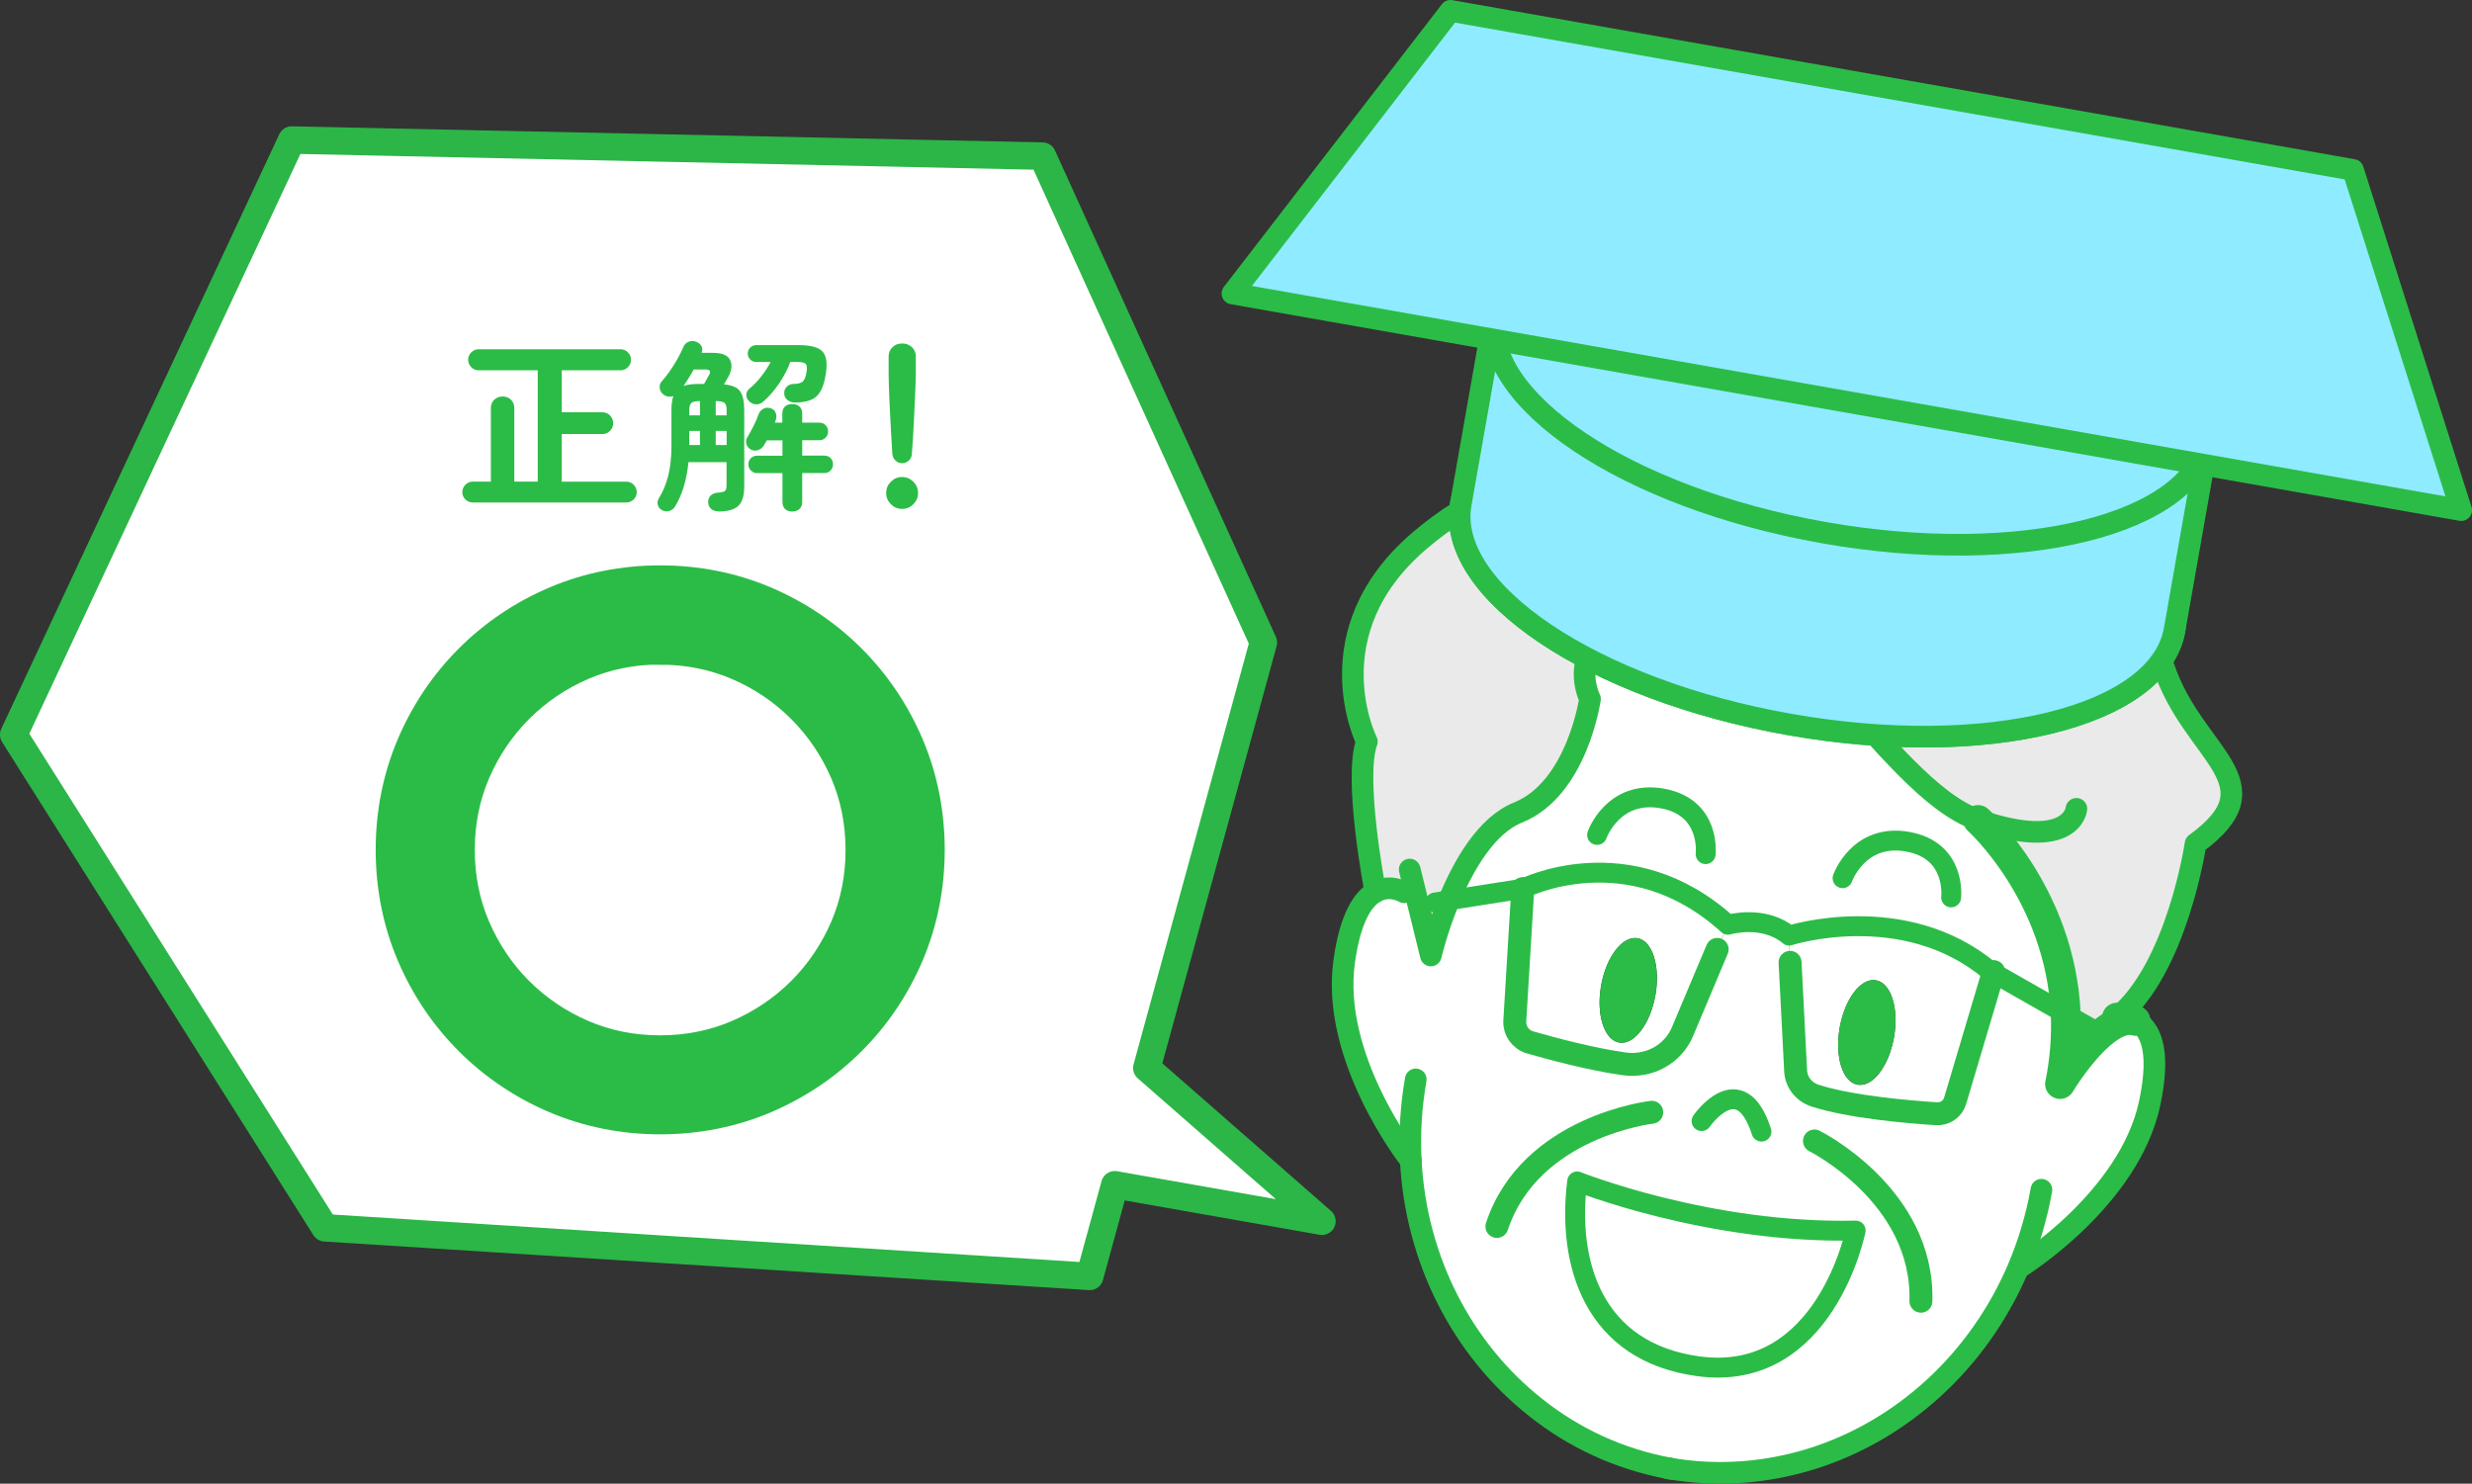 <?xml version="1.0" encoding="UTF-8"?><svg id="_レイヤー_2" xmlns="http://www.w3.org/2000/svg" viewBox="0 0 342.75 205.74"><rect x="0" y="0" width="342.75" height="205.74" fill="#333333" stroke="none"/><defs><style>.cls-1,.cls-2,.cls-3,.cls-4,.cls-5{fill:none;}.cls-1,.cls-2,.cls-3,.cls-4,.cls-5,.cls-6{stroke-linecap:round;stroke-linejoin:round;}.cls-1,.cls-3,.cls-7,.cls-4,.cls-5,.cls-6{stroke:#2bbc47;}.cls-1,.cls-6{stroke-width:3px;}.cls-8{fill:#eaeaea;}.cls-9{fill:#fff;}.cls-10,.cls-7{fill:#2bbc47;}.cls-2{stroke:#2bb647;stroke-width:3.81px;}.cls-3{stroke-width:3.18px;}.cls-7{stroke-miterlimit:10;stroke-width:4px;}.cls-4{stroke-width:2.76px;}.cls-5{stroke-width:4.14px;}.cls-6{fill:#8febff;}</style></defs><g id="_イラスト"><g><g><g><g><path class="cls-8" d="m200.9,124.83c-1.71,4.12-2.52,7.66-2.52,7.66l-2.24-9.12-1.43.34s-1.94-1.2-4-.05c-.14-.7-3.01-15.89-1.18-20.83,0,0-7.61-15.12,7.29-27.85,14.9-12.73,25.92-7.43,25.92-7.43,0,0,5.96-13.57,31.42-9.82,25.44,3.77,41.86,22.49,45.85,34.73,4.01,12.22,16.12,16.03,4.42,24.53,0,0-2.55,17.35-10.91,24.12.21-.02,1.38-.19,2.55.41-1.53-.39-3.22.5-4.79,1.84l-4.86-2.76c-.75-16.66-12.15-26.9-12.15-26.9-13.09-4.48-26.85-34.59-42.85-30.47-16.01,4.14-10.97,13.67-10.97,13.67,0,0-1.76,12.45-9.99,15.77-4.43,1.78-7.59,7.39-9.56,12.16Z"/><path class="cls-9" d="m212.93,195.19c-10.14-7.99-16.62-20.48-17.32-34.26-.52-.66-11.08-14.36-9.22-27.63.85-6.12,2.63-8.67,4.32-9.62,2.07-1.15,4,.05,4,.05l1.43-.34,2.24,9.12s.81-3.54,2.52-7.66l10.24-1.61-1.11,18.38c-.07,1.34.8,2.56,2.12,2.95,3,.86,8.44,2.33,13.03,2.97,3.46.49,6.76-1.31,8.09-4.43l4.82-11.44,1.48-3.42s4.93-1.47,8.48,1.5l.14,3.71.77,15.04c.07,1.57,1.14,2.94,2.69,3.44,4.82,1.57,12.99,2.27,16.8,2.51,1.21.09,2.31-.66,2.63-1.81l5.28-17.74,10.05,5.72c.12,3.03-.08,6.27-.79,9.71,0,0,2.59-4.34,5.65-6.95,1.57-1.34,3.26-2.23,4.79-1.84,1.83.9,3.66,3.63,1.99,11.45-2.86,13.42-18.13,22.83-18.13,22.83l-.08-.03c-5.48,12.94-16.11,22.59-28.68,26.52-6.22,1.93-12.89,2.5-19.67,1.34h-.02c-6.98-1.3-13.28-4.25-18.56-8.46Zm22.55-5.73c17.58,2.38,21.81-18.82,21.81-18.82-20.36.49-38.61-6.81-38.61-6.81-1.41,11.26,2.14,23.64,16.8,25.63Z"/><path class="cls-9" d="m276.37,134.89l-.43-.24c-11.97-10.04-27.88-4.92-27.88-4.92-3.55-2.96-8.48-1.5-8.48-1.5-13.73-12.5-28.44-5.01-28.44-5.01l-10.24,1.61c1.97-4.77,5.13-10.38,9.56-12.16,8.22-3.32,9.99-15.77,9.99-15.77,0,0-5.04-9.53,10.97-13.67,16-4.12,29.76,25.99,42.85,30.47,0,0,11.4,10.24,12.15,26.9l-10.05-5.72Z"/><path class="cls-9" d="m276.37,134.89l-5.28,17.74c-.33,1.15-1.42,1.9-2.63,1.81-3.81-.24-11.98-.94-16.8-2.51-1.55-.5-2.62-1.87-2.69-3.44l-.77-15.04-.14-3.71s15.91-5.12,27.88,4.92l.43.24Zm-13.76,8.94c.7-3.99-.41-7.53-2.5-7.89-2.09-.37-4.32,2.58-5.03,6.57s.39,7.54,2.48,7.91c2.09.37,4.34-2.57,5.05-6.58Z"/><path class="cls-10" d="m260.11,135.93c2.09.37,3.2,3.9,2.5,7.89-.71,4.01-2.97,6.95-5.05,6.58-2.09-.37-3.18-3.9-2.48-7.91s2.94-6.93,5.03-6.57Z"/><path class="cls-9" d="m257.29,170.63s-4.23,21.21-21.81,18.82c-14.66-1.99-18.21-14.37-16.8-25.63,0,0,18.25,7.29,38.61,6.81Z"/><path class="cls-9" d="m239.58,128.23l-1.48,3.42-4.82,11.44c-1.33,3.12-4.63,4.92-8.09,4.43-4.6-.65-10.03-2.12-13.03-2.97-1.32-.4-2.19-1.62-2.12-2.95l1.11-18.38s14.71-7.48,28.44,5.01Zm-10.05,9.76c.7-3.99-.41-7.53-2.48-7.89s-4.34,2.57-5.05,6.56.41,7.55,2.5,7.91,4.32-2.58,5.03-6.59Z"/><path class="cls-10" d="m227.05,130.1c2.07.36,3.18,3.9,2.48,7.89s-2.97,6.95-5.03,6.59-3.2-3.9-2.5-7.91,2.96-6.93,5.05-6.56Z"/></g><g><path class="cls-1" d="m231.51,203.64l.3.05"/><path class="cls-1" d="m196.3,149.68c-.67,3.79-.88,7.56-.69,11.24.7,13.78,7.18,26.27,17.32,34.26,5.28,4.21,11.58,7.16,18.56,8.45"/><path class="cls-1" d="m283.05,164.98c-.67,3.79-1.76,7.41-3.19,10.8-5.48,12.94-16.11,22.59-28.68,26.52-6.22,1.93-12.89,2.5-19.67,1.34h-.02c-.1-.02-.18-.04-.28-.05"/><path class="cls-1" d="m195.62,160.95l-.02-.02c-.52-.66-11.08-14.36-9.22-27.63.85-6.12,2.63-8.67,4.32-9.62,2.07-1.15,4,.05,4,.05"/><path class="cls-1" d="m296.07,141.53c1.83.9,3.66,3.63,1.99,11.45-2.86,13.42-18.13,22.83-18.13,22.83"/><path class="cls-5" d="m293.52,141.12c.21-.02,1.38-.19,2.55.41"/><path class="cls-5" d="m296.07,141.53c-1.53-.39-3.22.5-4.79,1.84-3.06,2.61-5.65,6.95-5.65,6.95.71-3.44.91-6.68.79-9.71-.75-16.66-12.15-26.9-12.15-26.9"/><path class="cls-4" d="m235.93,155.46s5.33-7.7,8.3,1.46"/><path class="cls-4" d="m221.44,115.78s2.21-6.27,9.02-5.06,6.03,7.72,6.03,7.72"/><path class="cls-4" d="m255.48,121.78s2.21-6.27,9.02-5.06,6.03,7.72,6.03,7.72"/><path class="cls-4" d="m218.68,163.83s18.25,7.29,38.61,6.81c0,0-4.23,21.21-21.81,18.82-14.66-1.99-18.21-14.37-16.8-25.63Z"/><path class="cls-1" d="m287.9,112.16s-.53,6.01-13.62,1.55c-13.09-4.48-26.85-34.59-42.85-30.47-16.01,4.14-10.97,13.67-10.97,13.67,0,0-1.76,12.45-9.99,15.77-4.43,1.78-7.59,7.39-9.56,12.16-1.71,4.12-2.52,7.66-2.52,7.66l-2.24-9.12-.69-2.8"/><path class="cls-1" d="m190.7,123.69v-.02c-.14-.7-3.01-15.89-1.18-20.83,0,0-7.61-15.12,7.29-27.85,14.9-12.73,25.92-7.43,25.92-7.43,0,0,5.96-13.57,31.42-9.82,25.44,3.77,41.86,22.49,45.85,34.73,4.01,12.22,16.12,16.03,4.42,24.53,0,0-2.55,17.35-10.91,24.12l-.02.02"/><path class="cls-4" d="m198.97,125.15l1.94-.31,10.24-1.61s14.71-7.48,28.44,5.01c0,0,4.93-1.47,8.48,1.5,0,0,15.91-5.12,27.88,4.92l.43.24,10.05,5.72,4.86,2.76"/><path class="cls-3" d="m211.14,123.22l-1.11,18.38c-.07,1.34.8,2.56,2.12,2.95,3,.86,8.44,2.33,13.03,2.97,3.46.49,6.76-1.31,8.09-4.43l4.82-11.44"/><path class="cls-3" d="m276.42,134.73l-.05.16-5.28,17.74c-.33,1.15-1.42,1.9-2.63,1.81-3.81-.24-11.98-.94-16.8-2.51-1.55-.5-2.62-1.87-2.69-3.44l-.77-15.04"/><path class="cls-3" d="m229.02,154.24s-16.84,1.9-21.47,15.83"/><path class="cls-3" d="m251.58,158.22s15.17,7.55,14.76,22.22"/></g></g><ellipse class="cls-6" cx="252.03" cy="78.62" rx="22.2" ry="50.25" transform="translate(130.84 313.16) rotate(-80)"/><ellipse class="cls-6" cx="256.72" cy="52" rx="22.2" ry="50.25" transform="translate(160.93 295.79) rotate(-80)"/><path class="cls-6" d="m202.54,69.89c-2.13,12.07,18.3,25.77,45.63,30.58,27.33,4.82,51.21-1.06,53.34-13.13l4.69-26.61c2.13-12.07-18.3-25.77-45.63-30.58-27.33-4.82-51.21,1.06-53.34,13.13l-4.69,26.61Z"/><path class="cls-6" d="m306.21,60.73c-2.13,12.07-26.01,17.95-53.34,13.13-27.33-4.82-47.76-18.51-45.63-30.58"/><polygon class="cls-6" points="341.25 70.74 170.88 40.7 201.11 1.5 326.25 23.56 341.25 70.74"/></g><g><polygon class="cls-9" points="183.29 169.35 159.01 148.1 175.17 89.09 144.54 21.65 40.45 19.42 1.9 101.88 45.06 170.26 151.09 177 154.57 164.29 183.29 169.35"/><polygon class="cls-2" points="183.29 169.35 159.01 148.1 175.17 89.09 144.54 21.65 40.45 19.42 1.9 101.88 45.06 170.26 151.09 177 154.57 164.29 183.29 169.35"/></g><g><path class="cls-10" d="m65.56,69.68c-.4,0-.74-.14-1.03-.42-.29-.28-.43-.62-.43-1.01s.14-.74.43-1.03.63-.43,1.03-.43h2.5v-10.17c0-.5.16-.9.48-1.2.32-.29.71-.44,1.16-.44s.83.15,1.14.44c.31.29.47.69.47,1.2v10.17h3.25v-15.44h-8.19c-.4,0-.74-.14-1.03-.43-.29-.29-.43-.63-.43-1.03s.14-.74.43-1.03c.29-.29.63-.43,1.03-.43h19.66c.4,0,.74.14,1.03.43.29.29.43.63.43,1.03s-.14.74-.43,1.03c-.29.29-.63.43-1.03.43h-8.14v5.82h5.62c.42,0,.77.15,1.07.44.29.29.44.65.44,1.07s-.15.77-.44,1.07-.65.44-1.07.44h-5.62v6.6h8.94c.4,0,.74.14,1.03.43s.43.63.43,1.03-.14.74-.43,1.01c-.29.28-.63.42-1.03.42h-21.27Z"/><path class="cls-10" d="m99.62,70.91c-.43,0-.78-.12-1.04-.36-.26-.24-.39-.56-.39-.96,0-.36.12-.66.36-.88.24-.23.55-.35.94-.39.5-.03.84-.11,1-.22.16-.11.25-.38.25-.79v-3.22h-5.28c-.26,2.51-.88,4.57-1.87,6.16-.19.31-.46.52-.81.61-.35.1-.68.06-.99-.12-.31-.16-.51-.4-.58-.73-.08-.33-.03-.63.14-.91.55-.87.98-1.89,1.29-3.08.3-1.19.46-2.6.46-4.23v-4.91c0-.83.09-1.48.26-1.95-.23.07-.46.09-.69.06s-.45-.11-.64-.25c-.33-.24-.52-.55-.56-.92-.04-.37.05-.68.27-.92.57-.64,1.13-1.4,1.68-2.27.55-.88.98-1.69,1.29-2.43.16-.4.41-.67.77-.81.35-.14.71-.14,1.05,0,.33.12.57.32.72.6.15.28.16.59.04.94h1.56c1.27,0,2.06.33,2.38.99.32.66.24,1.44-.25,2.34-.12.23-.23.42-.33.58-.1.17-.19.32-.27.46,1.11.1,1.85.42,2.24.96.38.54.57,1.41.57,2.63v10.58c0,1.27-.27,2.16-.82,2.68-.55.52-1.46.78-2.74.78Zm-4.86-17.39c.29-.1.63-.18,1.01-.22.38-.04.82-.06,1.33-.06h.52c.14-.24.28-.49.42-.75.14-.26.23-.43.29-.52.26-.49.1-.73-.47-.73h-1.66c-.23.38-.46.77-.7,1.17-.24.4-.49.77-.73,1.12Zm.81,4.08h1.48v-1.98c-.59,0-.98.08-1.18.25-.2.17-.3.5-.3,1v.73Zm0,4.11h1.48v-1.95h-1.48v1.95Zm3.67-4.11h1.51v-.73c0-.5-.1-.84-.29-1-.19-.16-.6-.25-1.22-.25v1.98Zm0,4.11h1.51v-1.95h-1.51v1.95Zm10.63,9.23c-.42,0-.75-.11-1-.34s-.38-.56-.38-1.01v-3.98h-3.51c-.33,0-.62-.12-.86-.36-.24-.24-.36-.53-.36-.86,0-.35.12-.63.36-.86.24-.23.53-.34.86-.34h3.51v-2.13h-2.16c-.07.12-.14.24-.21.36-.07.12-.14.24-.21.36-.19.31-.46.52-.81.64s-.69.08-1.01-.09c-.29-.16-.49-.4-.6-.73-.1-.33-.07-.63.1-.91.29-.49.59-1.01.88-1.59.29-.57.53-1.12.7-1.64.14-.35.36-.6.66-.77.3-.16.63-.19.97-.09.35.09.59.29.73.6s.16.64.05.99c-.02.07-.04.14-.06.21-.03.07-.06.14-.09.21h1.04v-1.25c0-.45.13-.78.38-1,.25-.22.59-.33,1-.33s.73.11.99.33c.26.22.39.55.39,1v1.25h2.37c.35,0,.64.12.87.35s.35.52.35.87-.12.62-.35.86-.52.36-.87.36h-2.37v2.13h3.07c.35,0,.63.11.86.34.23.23.34.51.34.86s-.11.62-.34.86c-.23.24-.51.36-.86.36h-3.07v3.98c0,.45-.13.79-.39,1.01-.26.23-.59.34-.99.34Zm.29-15.13c-.38,0-.71-.12-1-.36s-.43-.55-.43-.94.13-.69.39-.92c.26-.23.56-.35.91-.35.55,0,.96-.1,1.22-.29.26-.19.45-.62.57-1.3.1-.59.07-.98-.09-1.17-.17-.19-.57-.29-1.21-.29h-.94c-.36.99-.88,1.98-1.56,2.99-.68,1.01-1.42,1.85-2.24,2.55-.31.26-.65.37-1.01.34-.36-.03-.69-.2-.96-.49-.24-.26-.35-.55-.33-.88s.18-.61.46-.83c.55-.45,1.1-1.01,1.62-1.69.53-.68.96-1.33,1.29-1.98h-2c-.33,0-.61-.12-.83-.35-.23-.23-.34-.51-.34-.82,0-.33.11-.61.34-.83.23-.23.5-.34.83-.34h5.9c1.65,0,2.74.29,3.28.87.54.58.7,1.57.49,2.98-.16,1.11-.41,1.96-.75,2.55-.35.59-.81,1-1.4,1.22-.59.23-1.33.34-2.21.34Z"/><path class="cls-10" d="m125.08,70.57c-.61,0-1.13-.22-1.56-.65s-.65-.95-.65-1.56.22-1.13.65-1.56.95-.65,1.56-.65,1.13.22,1.56.65c.43.43.65.95.65,1.56s-.22,1.13-.65,1.56c-.43.43-.95.65-1.56.65Zm0-6.34c-.35,0-.65-.12-.91-.36-.26-.24-.41-.55-.44-.91-.05-.66-.1-1.41-.14-2.26-.04-.85-.09-1.72-.14-2.61-.05-.89-.1-1.75-.13-2.56s-.06-1.53-.08-2.16-.03-1.08-.03-1.38v-2.57c0-.5.18-.93.53-1.27.35-.35.8-.52,1.34-.52s1.01.17,1.37.52c.35.35.53.77.53,1.27v2.57c0,.29-.01.75-.04,1.38s-.06,1.34-.09,2.16c-.04.81-.07,1.67-.12,2.56-.04.89-.09,1.76-.14,2.61-.05.85-.1,1.6-.16,2.26-.02.36-.16.67-.42.91-.26.24-.57.36-.94.36Z"/></g><path class="cls-7" d="m91.54,155.3c-5.13,0-10.03-.98-14.56-2.9-4.52-1.92-8.54-4.63-11.95-8.04-3.42-3.42-6.12-7.44-8.04-11.95-1.92-4.52-2.9-9.42-2.9-14.56s.98-10.03,2.9-14.56c1.92-4.51,4.62-8.53,8.04-11.95,3.42-3.42,7.44-6.12,11.95-8.04,4.53-1.92,9.43-2.9,14.56-2.9s10.03.98,14.56,2.9c4.51,1.92,8.53,4.62,11.95,8.04,3.42,3.42,6.12,7.44,8.04,11.95,1.92,4.53,2.9,9.43,2.9,14.56s-.98,10.03-2.9,14.56c-1.92,4.51-4.62,8.54-8.04,11.95-3.42,3.42-7.44,6.12-11.95,8.04-4.53,1.92-9.43,2.9-14.56,2.9Zm0-65.15c-3.83,0-7.45.73-10.76,2.16-3.33,1.44-6.3,3.45-8.82,5.97-2.52,2.52-4.53,5.49-5.97,8.82-1.43,3.31-2.16,6.93-2.16,10.76s.73,7.45,2.16,10.76c1.44,3.33,3.44,6.3,5.96,8.82,2.52,2.52,5.48,4.53,8.82,5.97,3.31,1.43,6.93,2.16,10.76,2.16s7.45-.73,10.76-2.16c3.33-1.44,6.3-3.45,8.82-5.96,2.52-2.52,4.53-5.49,5.97-8.82,1.43-3.31,2.16-6.93,2.16-10.76s-.73-7.45-2.16-10.76c-1.44-3.33-3.44-6.29-5.97-8.82-2.52-2.52-5.49-4.53-8.82-5.96-3.31-1.43-6.93-2.16-10.76-2.16Z"/></g></g></svg>